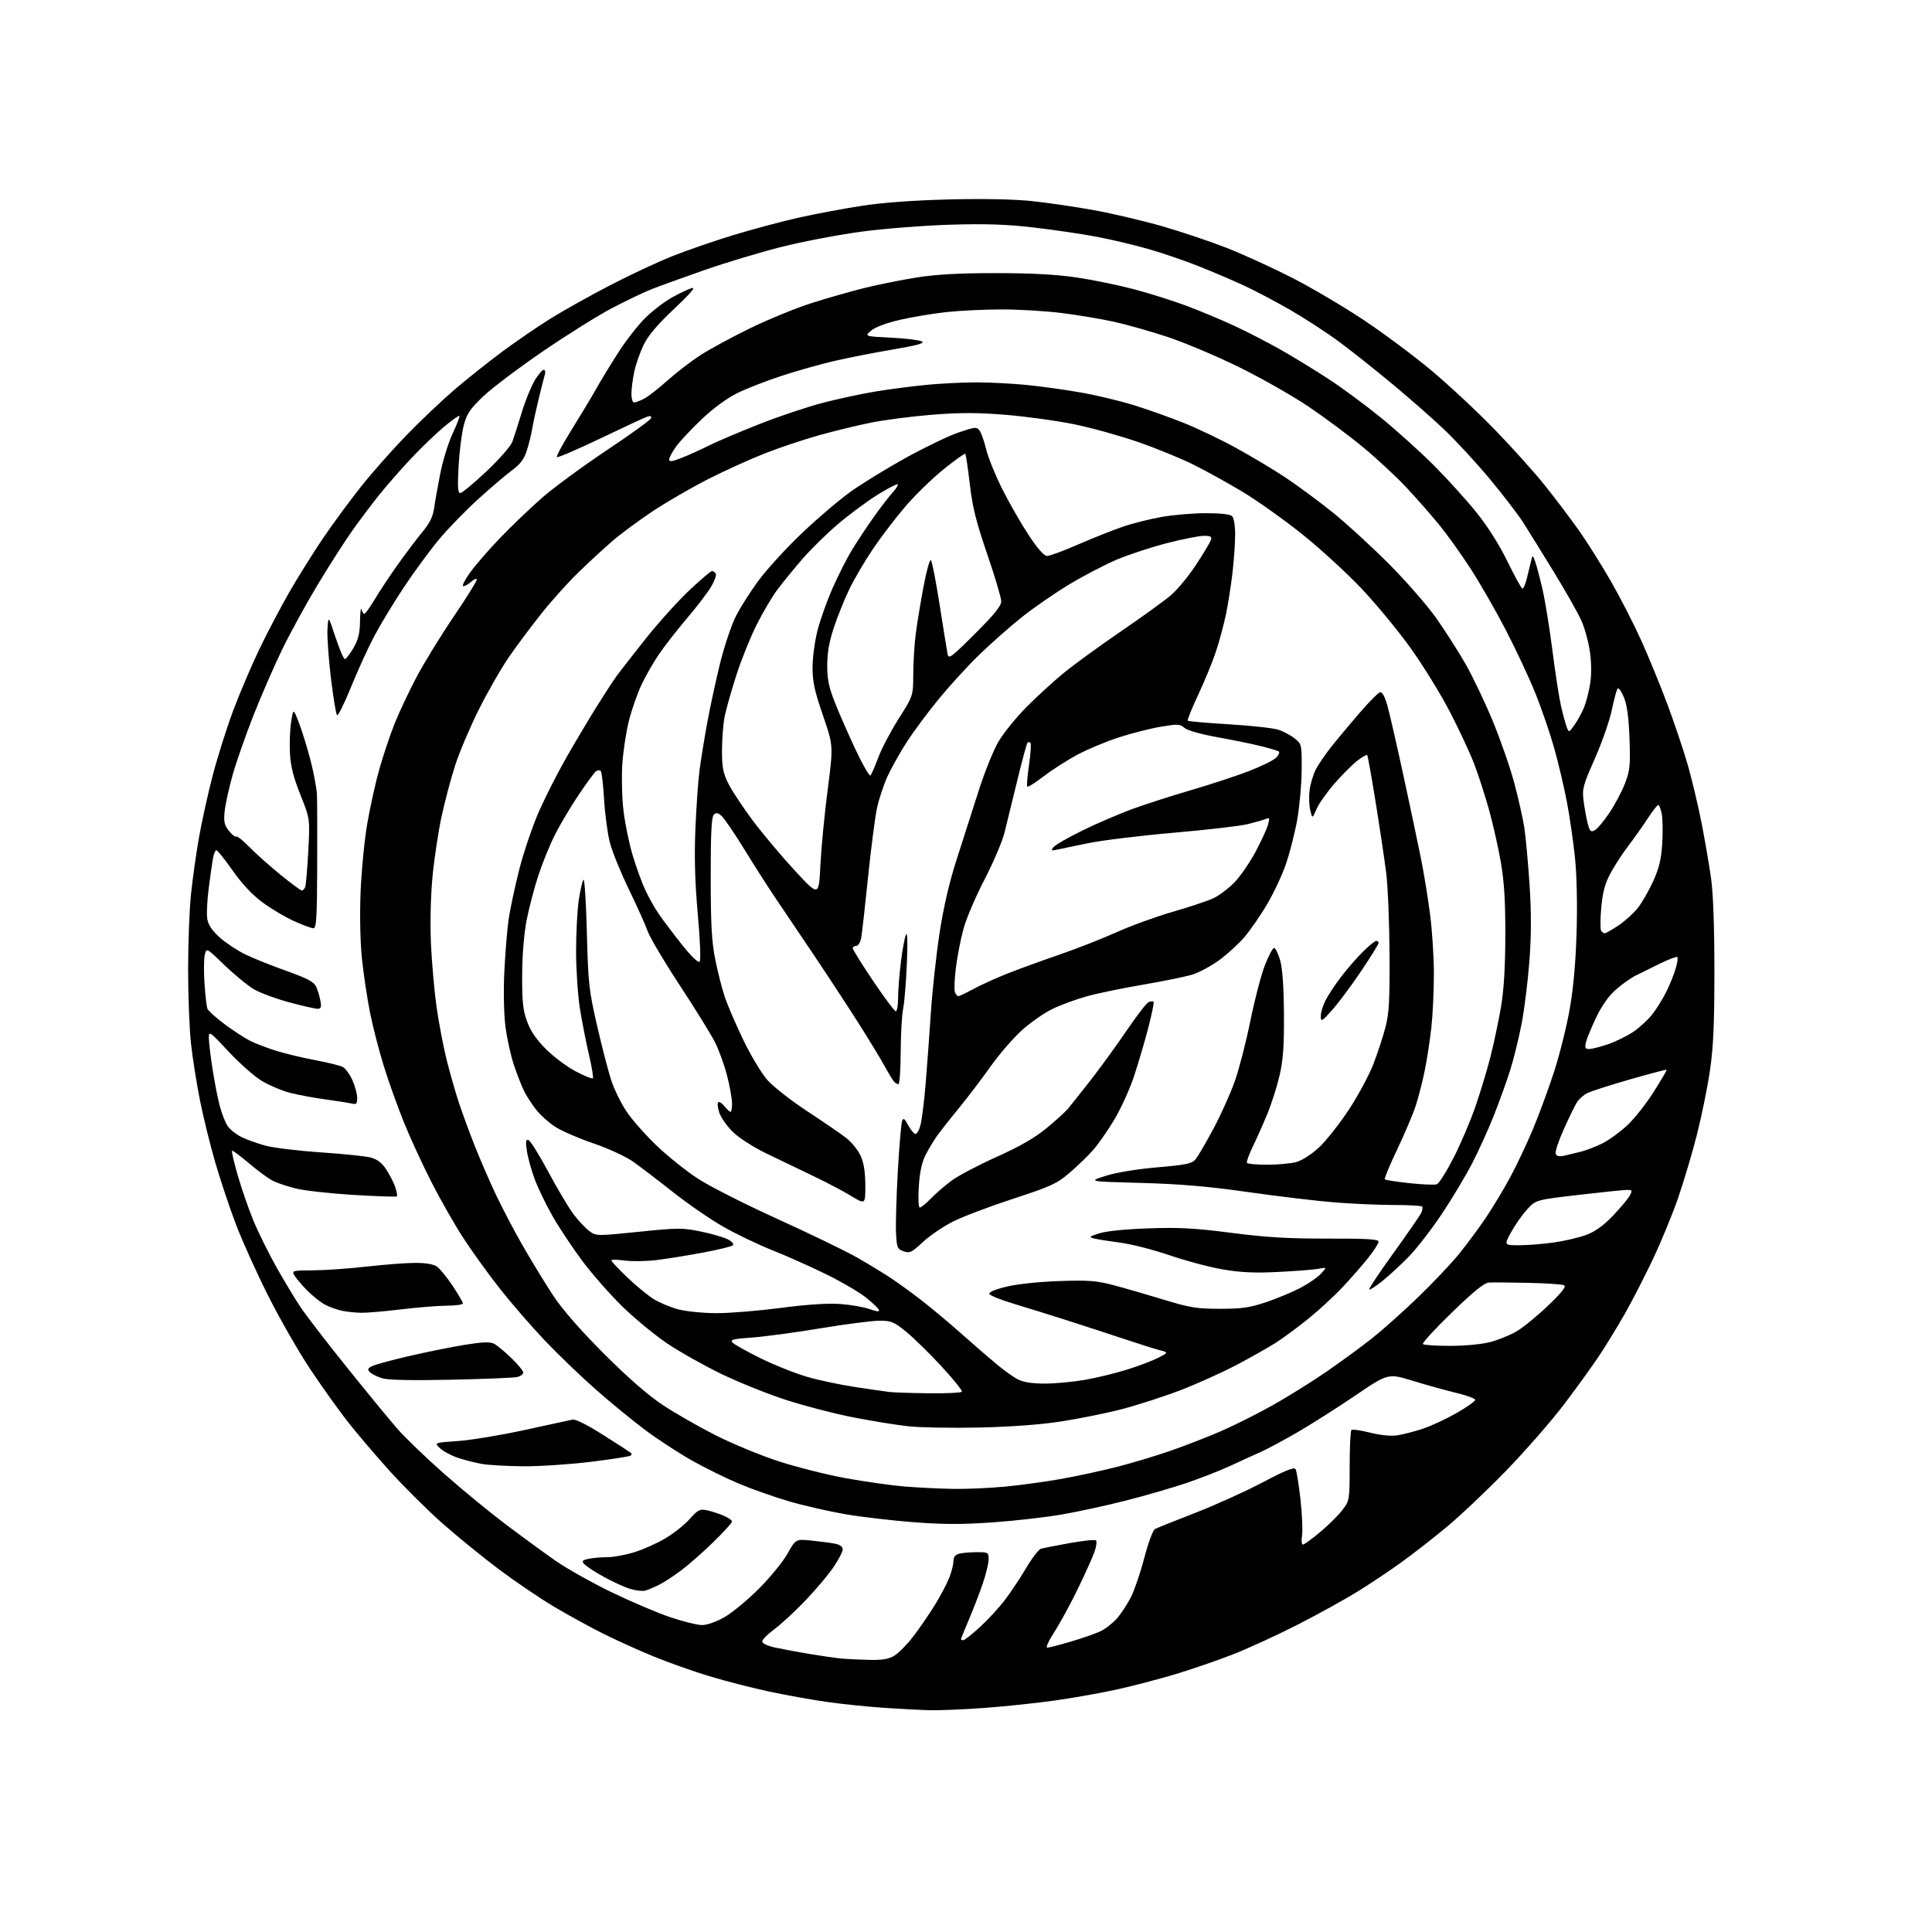 <?xml version="1.0" encoding="UTF-8" standalone="no"?>
<svg 
  version="1.1" 
  xmlns="http://www.w3.org/2000/svg" 
  xmlns:xlink="http://www.w3.org/1999/xlink" 
  xmlns:svg="http://www.w3.org/2000/svg"
  xmlns:rdf="http://www.w3.org/1999/02/22-rdf-syntax-ns#"
  xmlns:cc="http://creativecommons.org/ns#"
  xmlns:dc="http://purl.org/dc/elements/1.1/"
  viewBox="0 0 768 768"
  width="768"
  height="768"
>
<style>svg {background-color: white; }</style>"
<path stroke="none" fill="black" fill-rule="evenodd" d="M370.00,679.85C366.43,679.77 358.12,679.35 351.55,678.90C344.97,678.46 334.62,677.39 328.55,676.52C322.47,675.65 312.10,673.78 305.50,672.36C298.90,670.95 288.32,668.23 282.00,666.32C275.68,664.41 265.71,660.88 259.85,658.48C253.99,656.08 244.99,652.02 239.85,649.44C234.71,646.87 225.94,642.07 220.38,638.77C214.81,635.47 204.92,628.77 198.39,623.88C191.87,618.99 181.73,610.74 175.86,605.55C169.99,600.36 160.59,591.03 154.98,584.81C149.36,578.59 141.85,569.78 138.28,565.22C134.71,560.67 128.03,551.31 123.43,544.42C118.83,537.54 111.28,524.38 106.66,515.20C102.03,506.01 96.20,493.10 93.71,486.50C91.21,479.90 87.54,468.88 85.54,462.01C83.55,455.15 80.83,444.12 79.51,437.51C78.19,430.91 76.58,420.77 75.94,415.00C75.30,409.23 74.78,395.95 74.78,385.50C74.78,375.05 75.29,361.55 75.92,355.50C76.55,349.45 77.97,339.32 79.08,333.00C80.19,326.68 82.64,315.62 84.51,308.42C86.38,301.23 89.99,289.76 92.53,282.92C95.07,276.09 99.74,265.09 102.90,258.47C106.07,251.85 111.49,241.50 114.96,235.47C118.43,229.44 124.47,219.78 128.38,214.00C132.30,208.23 139.08,199.01 143.45,193.50C147.82,188.00 155.92,178.84 161.45,173.14C166.98,167.43 175.55,159.29 180.50,155.04C185.45,150.79 194.09,143.91 199.69,139.75C205.30,135.60 214.07,129.60 219.19,126.43C224.31,123.27 234.80,117.40 242.50,113.41C250.20,109.41 261.23,104.25 267.00,101.93C272.77,99.62 283.80,95.81 291.50,93.46C299.20,91.12 310.89,88.00 317.47,86.52C324.05,85.05 335.30,82.94 342.47,81.83C350.99,80.52 363.01,79.64 377.17,79.28C390.78,78.94 403.04,79.18 410.16,79.93C416.39,80.58 427.56,82.22 434.99,83.57C442.42,84.93 454.69,87.82 462.25,90.00C469.82,92.19 481.29,96.05 487.75,98.59C494.21,101.13 505.80,106.42 513.50,110.35C521.20,114.28 534.02,121.84 542.00,127.15C549.98,132.46 562.12,141.51 569.00,147.27C575.88,153.02 587.14,163.53 594.03,170.62C600.92,177.70 609.97,187.78 614.14,193.00C618.32,198.22 624.44,206.32 627.74,211.00C631.04,215.68 636.77,224.80 640.48,231.28C644.19,237.76 649.60,248.33 652.50,254.78C655.41,261.23 660.05,272.57 662.83,280.00C665.60,287.43 669.23,298.23 670.89,304.00C672.55,309.77 675.02,320.12 676.37,327.00C677.71,333.88 679.42,343.77 680.16,349.00C681.02,355.09 681.50,368.38 681.50,386.00C681.50,407.19 681.09,416.29 679.72,425.64C678.74,432.32 676.40,443.79 674.53,451.14C672.65,458.49 669.28,469.82 667.03,476.33C664.78,482.83 660.28,493.76 657.02,500.61C653.77,507.47 648.75,517.22 645.87,522.29C642.99,527.35 638.39,534.88 635.65,539.00C632.91,543.12 626.58,551.87 621.59,558.44C616.61,565.00 606.31,576.79 598.70,584.63C591.10,592.47 580.37,602.62 574.85,607.19C569.33,611.76 561.16,618.12 556.69,621.32C552.22,624.53 544.50,629.67 539.53,632.75C534.56,635.83 523.75,641.79 515.50,646.00C507.25,650.20 495.61,655.53 489.63,657.83C483.65,660.14 473.71,663.56 467.53,665.43C461.35,667.30 451.04,670.01 444.62,671.45C438.20,672.89 426.77,674.94 419.22,675.99C411.68,677.05 398.98,678.38 391.00,678.95C383.02,679.52 373.57,679.92 370.00,679.85zM345.50,659.83C350.83,659.95 353.24,659.54 355.62,658.09C357.33,657.04 360.73,653.56 363.17,650.34C365.61,647.13 369.42,641.58 371.63,638.00C373.84,634.42 376.40,629.58 377.32,627.23C378.24,624.88 379.00,621.90 379.00,620.60C379.00,618.99 379.72,618.04 381.25,617.63C382.49,617.30 385.64,617.02 388.25,617.01C392.80,617.00 393.00,617.12 393.00,619.82C393.00,621.38 391.94,625.77 390.64,629.57C389.34,633.38 386.86,639.81 385.14,643.85C383.41,647.90 382.00,651.39 382.00,651.60C382.00,651.82 382.41,652.00 382.92,652.00C383.43,652.00 386.38,649.68 389.48,646.84C392.59,644.00 397.05,639.17 399.40,636.09C401.75,633.02 405.58,627.25 407.93,623.29C410.27,619.32 412.93,615.87 413.84,615.62C414.75,615.37 419.88,614.37 425.24,613.40C430.59,612.43 435.29,611.96 435.68,612.34C436.07,612.73 435.81,614.73 435.11,616.78C434.41,618.82 431.44,625.45 428.50,631.50C425.57,637.55 421.34,645.31 419.11,648.75C416.87,652.19 415.60,654.99 416.27,654.98C416.95,654.97 421.19,653.88 425.69,652.55C430.20,651.23 435.48,649.39 437.43,648.46C439.39,647.54 442.34,645.24 444.00,643.35C445.65,641.47 448.16,637.65 449.57,634.87C450.98,632.08 453.38,625.04 454.90,619.21C456.41,613.39 458.30,608.27 459.08,607.84C459.86,607.41 467.02,604.53 475.00,601.44C482.98,598.35 495.07,592.88 501.87,589.29C510.89,584.53 514.44,583.10 515.00,584.00C515.42,584.68 516.30,590.10 516.96,596.03C517.61,601.97 517.89,608.44 517.58,610.41C517.27,612.39 517.42,614.00 517.92,614.00C518.42,614.00 521.50,611.77 524.77,609.03C528.04,606.30 532.01,602.37 533.60,600.28C536.47,596.54 536.50,596.36 536.51,582.82C536.52,575.30 536.83,568.84 537.20,568.47C537.56,568.10 540.91,568.56 544.63,569.50C548.82,570.55 552.94,570.95 555.45,570.57C557.68,570.23 562.21,569.06 565.51,567.97C568.82,566.88 574.86,564.08 578.94,561.75C583.01,559.41 586.38,557.05 586.42,556.50C586.46,555.95 583.12,554.70 579.00,553.72C574.88,552.74 567.07,550.57 561.65,548.91C551.80,545.88 551.80,545.88 538.65,554.81C531.42,559.72 521.00,566.33 515.50,569.50C510.00,572.67 503.70,576.06 501.50,577.02C499.30,577.99 493.91,580.45 489.52,582.49C485.13,584.54 476.98,587.73 471.42,589.59C465.86,591.46 455.21,594.54 447.76,596.45C440.30,598.36 428.87,600.86 422.35,601.99C415.83,603.13 403.34,604.56 394.59,605.17C382.58,606.02 374.89,606.00 363.18,605.10C354.65,604.45 342.49,603.02 336.14,601.94C329.80,600.85 319.87,598.60 314.08,596.92C308.28,595.25 299.26,592.09 294.02,589.90C288.79,587.72 280.21,583.50 274.97,580.53C269.72,577.56 261.45,572.16 256.58,568.53C251.71,564.90 242.89,557.68 236.98,552.48C231.07,547.29 221.88,538.45 216.55,532.85C211.22,527.24 203.11,517.88 198.53,512.03C193.94,506.19 187.43,497.16 184.06,491.95C180.69,486.75 175.06,476.87 171.55,469.99C168.04,463.12 163.15,452.51 160.68,446.43C158.20,440.36 154.58,430.23 152.62,423.94C150.66,417.65 148.17,408.00 147.08,402.50C145.99,397.00 144.57,387.55 143.92,381.50C143.21,374.86 142.97,364.35 143.32,355.00C143.65,346.48 144.85,334.03 146.00,327.35C147.15,320.67 149.35,310.77 150.90,305.35C152.46,299.93 155.16,291.90 156.92,287.50C158.68,283.10 162.57,274.86 165.56,269.19C168.55,263.52 175.30,252.55 180.55,244.82C185.80,237.09 189.85,230.52 189.55,230.22C189.26,229.92 188.19,230.43 187.18,231.34C186.17,232.25 184.82,233.00 184.17,233.00C183.53,233.00 184.69,230.64 186.75,227.75C188.80,224.86 194.22,218.61 198.78,213.86C203.34,209.11 210.87,201.91 215.50,197.86C220.14,193.81 231.69,185.32 241.17,179.00C250.65,172.68 258.58,166.94 258.79,166.25C259.04,165.43 258.54,165.21 257.33,165.62C256.33,165.95 247.95,169.84 238.72,174.26C229.50,178.67 221.69,182.02 221.37,181.71C221.06,181.39 223.69,176.49 227.23,170.82C230.77,165.14 235.18,157.80 237.03,154.50C238.88,151.20 242.85,144.70 245.84,140.05C248.82,135.40 253.57,129.31 256.39,126.50C259.20,123.70 263.98,120.02 267.00,118.32C270.02,116.61 273.62,114.91 275.00,114.52C276.71,114.03 274.48,116.65 267.98,122.78C261.32,129.04 257.67,133.36 255.84,137.12C254.41,140.08 252.73,144.88 252.12,147.80C251.50,150.71 251.00,154.65 251.00,156.55C251.00,158.45 251.47,160.00 252.05,160.00C252.63,160.00 254.42,159.32 256.03,158.49C257.64,157.65 261.78,154.43 265.23,151.34C268.68,148.24 274.54,143.72 278.25,141.30C281.97,138.88 290.91,134.03 298.12,130.51C305.34,127.00 316.25,122.52 322.37,120.56C328.49,118.60 338.00,115.88 343.50,114.51C349.00,113.14 358.45,111.24 364.50,110.29C372.33,109.06 381.41,108.56 396.00,108.57C410.16,108.58 420.06,109.12 428.00,110.30C434.32,111.24 444.49,113.32 450.58,114.93C456.68,116.53 466.13,119.51 471.58,121.54C477.04,123.58 485.69,127.20 490.82,129.59C495.94,131.97 504.26,136.28 509.32,139.15C514.37,142.02 522.91,147.26 528.30,150.78C533.69,154.30 543.12,161.28 549.25,166.29C555.38,171.30 564.69,179.70 569.95,184.96C575.20,190.22 582.77,198.57 586.76,203.51C591.38,209.24 595.92,216.40 599.26,223.24C602.14,229.15 604.82,233.98 605.21,233.99C605.60,234.00 606.35,232.31 606.86,230.25C607.38,228.19 608.12,225.15 608.51,223.50C609.22,220.50 609.22,220.50 610.17,223.00C610.70,224.38 612.01,229.28 613.09,233.91C614.17,238.54 615.97,249.56 617.09,258.41C618.21,267.26 619.74,277.20 620.49,280.50C621.25,283.80 622.27,287.58 622.76,288.90C623.65,291.30 623.65,291.30 625.85,288.21C627.06,286.51 628.75,283.44 629.61,281.39C630.46,279.35 631.58,275.08 632.09,271.92C632.68,268.28 632.65,263.59 632.02,259.14C631.47,255.27 629.97,249.72 628.67,246.80C627.38,243.88 622.47,235.19 617.76,227.50C613.05,219.80 607.52,210.87 605.47,207.66C603.41,204.45 597.35,196.56 591.98,190.12C586.62,183.69 578.46,174.87 573.86,170.53C569.26,166.19 560.10,158.15 553.50,152.66C546.90,147.17 537.45,139.67 532.50,135.99C527.55,132.32 518.68,126.54 512.79,123.15C506.90,119.76 498.58,115.38 494.29,113.41C490.01,111.44 482.05,108.05 476.62,105.87C471.19,103.70 462.19,100.61 456.62,99.02C451.05,97.42 441.77,95.22 436.00,94.12C430.23,93.02 418.98,91.37 411.00,90.44C400.11,89.18 391.90,88.90 378.00,89.31C367.82,89.61 352.07,90.83 343.00,92.01C333.93,93.20 319.51,95.93 310.96,98.07C302.41,100.22 288.46,104.41 279.96,107.38C271.46,110.35 262.02,113.77 259.00,114.96C255.97,116.16 249.00,119.49 243.50,122.36C238.00,125.23 225.64,132.94 216.04,139.50C206.43,146.06 195.71,154.14 192.20,157.46C186.85,162.54 185.60,164.38 184.37,169.00C183.56,172.03 182.64,179.34 182.30,185.25C181.84,193.50 181.99,196.00 182.95,196.00C183.64,196.00 188.32,192.13 193.35,187.39C198.39,182.64 203.02,177.37 203.65,175.64C204.29,173.91 205.97,168.68 207.39,164.00C208.81,159.32 211.13,153.59 212.54,151.25C213.96,148.91 215.57,147.00 216.12,147.00C216.68,147.00 216.90,147.79 216.62,148.75C216.33,149.71 215.22,154.10 214.15,158.50C213.08,162.90 211.91,168.30 211.55,170.50C211.19,172.70 210.23,176.57 209.42,179.10C208.34,182.47 206.80,184.54 203.72,186.80C201.40,188.50 195.36,193.63 190.31,198.20C185.25,202.76 178.12,210.10 174.46,214.50C170.81,218.90 164.53,227.45 160.51,233.50C156.49,239.55 151.18,248.32 148.71,253.00C146.24,257.68 142.08,266.81 139.46,273.30C136.84,279.78 134.36,284.73 133.96,284.30C133.56,283.86 132.47,277.20 131.54,269.50C130.61,261.80 130.00,253.06 130.18,250.08C130.50,244.65 130.50,244.65 133.37,253.33C134.95,258.10 136.62,262.00 137.08,262.00C137.54,262.00 139.06,260.05 140.46,257.66C142.41,254.33 143.03,251.83 143.12,246.91C143.18,243.39 143.44,241.29 143.69,242.25C143.94,243.21 144.46,244.00 144.84,244.00C145.22,244.00 147.08,241.41 148.96,238.25C150.85,235.09 154.95,228.90 158.07,224.50C161.20,220.10 165.59,214.28 167.84,211.56C170.81,207.98 172.11,205.36 172.56,202.06C172.90,199.55 174.01,193.31 175.02,188.20C176.03,183.08 178.25,175.92 179.95,172.30C181.65,168.67 182.85,165.52 182.63,165.30C182.41,165.08 179.59,167.09 176.36,169.78C173.14,172.47 167.17,178.23 163.10,182.58C159.03,186.94 153.37,193.43 150.52,197.00C147.67,200.57 142.99,206.79 140.13,210.80C137.27,214.82 131.07,224.49 126.36,232.30C121.65,240.11 115.19,251.90 112.01,258.50C108.82,265.10 103.71,276.86 100.65,284.64C97.60,292.42 93.90,302.99 92.45,308.14C91.00,313.29 89.59,319.75 89.30,322.50C88.88,326.62 89.17,327.99 90.98,330.26C92.18,331.78 93.50,332.81 93.91,332.55C94.33,332.30 96.66,334.14 99.08,336.65C101.51,339.16 107.03,344.09 111.35,347.61C115.67,351.12 119.56,354.00 119.99,354.00C120.43,354.00 121.03,353.37 121.32,352.60C121.62,351.84 122.17,345.42 122.55,338.35C123.23,325.50 123.23,325.50 119.44,316.00C116.66,309.04 115.54,304.63 115.26,299.50C115.05,295.65 115.26,290.02 115.73,287.00C116.59,281.50 116.59,281.50 118.90,287.50C120.17,290.80 122.24,297.56 123.51,302.53C124.78,307.49 125.90,313.57 126.00,316.03C126.10,318.49 126.14,331.41 126.09,344.75C126.02,364.88 125.76,369.00 124.59,369.00C123.82,369.00 120.33,367.71 116.84,366.13C113.35,364.55 107.71,361.20 104.30,358.67C100.25,355.67 96.14,351.29 92.47,346.04C89.37,341.62 86.47,338.00 86.03,338.00C85.59,338.00 84.96,339.46 84.65,341.25C84.33,343.04 83.56,348.46 82.94,353.30C82.31,358.15 82.08,363.63 82.43,365.50C82.87,367.80 84.51,370.16 87.55,372.84C90.02,375.01 94.61,378.01 97.77,379.52C100.92,381.03 108.22,383.94 114.00,386.00C122.01,388.86 124.77,390.31 125.63,392.12C126.24,393.43 127.02,395.96 127.35,397.75C127.84,400.39 127.63,401.00 126.22,401.00C125.28,401.00 120.23,399.85 115.01,398.45C109.79,397.06 103.49,394.73 101.01,393.29C98.53,391.84 93.26,387.53 89.30,383.71C82.10,376.76 82.10,376.76 81.41,379.50C81.03,381.01 80.98,386.13 81.29,390.88C81.60,395.62 82.13,400.18 82.46,401.00C82.80,401.82 85.87,404.59 89.29,407.14C92.70,409.69 97.30,412.68 99.50,413.78C101.70,414.88 106.43,416.68 110.02,417.78C113.61,418.89 120.56,420.55 125.46,421.46C130.37,422.38 135.24,423.59 136.28,424.15C137.32,424.71 139.02,427.04 140.06,429.33C141.10,431.62 141.97,434.79 141.98,436.36C142.00,438.82 141.69,439.14 139.75,438.67C138.51,438.37 133.81,437.63 129.31,437.02C124.80,436.42 118.50,435.24 115.31,434.42C112.11,433.59 107.08,431.47 104.13,429.71C101.17,427.94 95.21,422.69 90.88,418.03C83.38,409.98 83.00,409.71 83.01,412.53C83.01,414.16 83.68,419.77 84.49,425.00C85.30,430.23 86.61,436.89 87.41,439.81C88.20,442.73 89.57,446.22 90.44,447.55C91.31,448.88 93.73,450.84 95.81,451.90C97.89,452.96 102.27,454.54 105.54,455.42C108.82,456.29 118.70,457.49 127.50,458.08C136.30,458.67 145.19,459.59 147.26,460.12C149.92,460.80 151.75,462.17 153.48,464.79C154.83,466.83 156.45,469.99 157.08,471.80C157.71,473.62 158.02,475.31 157.77,475.57C157.51,475.82 149.70,475.56 140.40,474.99C131.11,474.41 120.86,473.28 117.63,472.46C114.40,471.65 110.35,470.30 108.63,469.48C106.91,468.65 102.60,465.51 99.07,462.50C95.53,459.50 92.45,457.22 92.22,457.44C92.00,457.67 93.02,462.05 94.49,467.18C95.97,472.30 98.74,480.32 100.65,485.00C102.57,489.68 106.67,498.00 109.76,503.50C112.86,509.00 117.19,516.20 119.39,519.50C121.59,522.80 129.90,533.60 137.86,543.50C145.82,553.40 154.84,564.39 157.91,567.91C160.99,571.44 169.35,579.49 176.50,585.80C183.65,592.11 194.68,601.17 201.00,605.93C207.32,610.70 216.21,617.19 220.74,620.36C225.27,623.52 235.39,629.21 243.24,633.00C251.08,636.79 261.62,641.26 266.65,642.94C271.68,644.62 277.30,646.00 279.15,645.99C281.05,645.99 284.87,644.63 288.00,642.84C291.02,641.12 297.15,636.06 301.61,631.60C306.07,627.15 311.21,620.86 313.03,617.63C316.33,611.76 316.33,611.76 322.69,612.41C326.19,612.77 330.40,613.33 332.03,613.66C333.87,614.02 335.00,614.87 335.00,615.89C335.00,616.79 333.37,619.94 331.38,622.89C329.40,625.85 324.37,631.82 320.21,636.17C316.06,640.52 310.48,645.68 307.83,647.63C305.17,649.58 303.00,651.77 303.00,652.50C303.00,653.30 305.11,654.29 308.25,654.96C311.14,655.58 317.32,656.73 322.00,657.51C326.68,658.29 332.30,659.10 334.50,659.30C336.70,659.50 341.65,659.74 345.50,659.83zM256.50,632.30C255.40,632.60 252.62,632.26 250.32,631.55C248.03,630.84 243.26,628.64 239.73,626.66C236.19,624.69 232.78,622.44 232.14,621.66C231.18,620.52 231.55,620.14 234.11,619.63C235.84,619.28 239.17,619.00 241.52,619.00C243.87,619.00 248.65,618.12 252.14,617.04C255.64,615.96 261.20,613.47 264.50,611.52C267.80,609.57 272.14,606.11 274.15,603.84C277.34,600.23 278.19,599.79 280.85,600.32C282.52,600.65 285.49,601.60 287.45,602.41C289.40,603.23 291.00,604.32 291.00,604.83C291.00,605.35 287.65,609.02 283.57,613.00C279.48,616.98 273.75,622.03 270.84,624.21C267.93,626.40 263.96,628.99 262.02,629.97C260.08,630.94 257.60,631.99 256.50,632.30zM379.00,591.86C384.23,591.94 393.45,591.53 399.50,590.96C405.55,590.39 415.68,589.00 422.00,587.87C428.32,586.74 438.45,584.54 444.50,582.98C450.55,581.42 460.07,578.54 465.67,576.58C471.26,574.63 480.03,571.21 485.17,568.99C490.30,566.77 499.45,562.20 505.50,558.83C511.55,555.46 521.38,549.34 527.34,545.23C533.31,541.11 541.52,535.10 545.58,531.87C549.65,528.64 557.77,521.38 563.63,515.74C569.48,510.11 576.83,502.35 579.96,498.50C583.09,494.65 587.92,488.12 590.69,484.00C593.46,479.88 597.79,472.67 600.32,467.99C602.85,463.30 606.92,454.71 609.36,448.88C611.80,443.06 615.61,432.72 617.81,425.90C620.02,419.08 622.81,407.88 624.01,401.00C625.46,392.75 626.38,382.32 626.73,370.35C627.05,359.37 626.79,347.71 626.07,340.85C625.42,334.61 624.00,324.78 622.91,319.00C621.82,313.23 619.57,303.64 617.91,297.71C616.25,291.77 612.86,281.87 610.39,275.71C607.92,269.54 602.58,258.14 598.54,250.37C594.50,242.59 588.18,231.59 584.49,225.91C580.81,220.23 575.20,212.42 572.04,208.54C568.87,204.67 563.07,198.06 559.14,193.86C555.22,189.66 547.48,182.46 541.94,177.86C536.39,173.26 526.60,165.96 520.18,161.64C513.76,157.31 501.30,150.24 492.50,145.92C483.70,141.60 471.00,136.23 464.27,133.99C457.54,131.75 447.87,129.01 442.77,127.89C437.67,126.77 428.34,125.22 422.04,124.43C415.73,123.64 405.03,123.00 398.25,123.00C391.47,123.00 381.55,123.48 376.21,124.06C370.87,124.64 362.54,126.03 357.69,127.15C352.32,128.40 347.87,130.07 346.27,131.44C343.65,133.70 343.65,133.70 354.21,134.23C360.02,134.53 365.54,135.20 366.48,135.73C367.73,136.43 364.67,137.28 354.84,138.94C347.50,140.19 337.00,142.25 331.50,143.53C326.00,144.81 316.61,147.46 310.62,149.43C304.64,151.39 296.76,154.46 293.12,156.25C289.10,158.22 283.59,162.25 279.09,166.50C275.02,170.35 270.41,175.26 268.84,177.40C267.28,179.55 266.00,181.90 266.00,182.64C266.00,183.66 267.15,183.52 271.00,182.00C273.75,180.92 278.58,178.73 281.75,177.14C284.91,175.55 293.98,171.69 301.90,168.57C309.82,165.44 321.29,161.61 327.40,160.04C333.50,158.48 342.77,156.49 348.00,155.63C353.23,154.77 362.16,153.60 367.86,153.03C373.55,152.46 382.62,152.00 388.00,152.00C393.38,152.00 402.45,152.46 408.14,153.03C413.84,153.59 423.46,154.93 429.52,156.00C435.58,157.06 445.00,159.31 450.45,160.98C455.90,162.66 464.89,165.85 470.43,168.06C475.97,170.28 485.45,174.81 491.50,178.14C497.55,181.47 506.32,186.73 511.00,189.82C515.67,192.92 524.00,199.07 529.50,203.48C535.00,207.89 545.12,217.14 552.00,224.04C558.88,230.94 567.41,240.71 570.96,245.76C574.51,250.80 579.75,259.02 582.61,264.01C585.47,269.01 590.36,279.27 593.46,286.80C596.57,294.33 600.42,305.45 602.02,311.50C603.62,317.55 605.38,325.43 605.94,329.00C606.49,332.57 607.42,342.66 608.00,351.41C608.75,362.73 608.74,371.53 607.97,381.91C607.37,389.93 605.98,401.18 604.87,406.91C603.77,412.64 601.72,420.96 600.32,425.41C598.92,429.86 595.98,438.00 593.80,443.50C591.61,449.00 587.75,457.51 585.22,462.42C582.69,467.33 577.30,476.33 573.25,482.42C569.19,488.51 563.31,496.14 560.18,499.36C557.06,502.58 552.30,506.99 549.62,509.14C546.93,511.30 544.53,512.86 544.27,512.60C544.02,512.35 548.29,505.92 553.77,498.32C559.24,490.72 564.22,483.55 564.83,482.38C565.43,481.22 565.65,479.98 565.30,479.63C564.95,479.28 559.86,479.00 553.98,479.00C548.10,479.00 537.49,478.53 530.40,477.96C523.30,477.38 507.82,475.54 496.00,473.85C480.06,471.59 469.07,470.65 453.50,470.23C432.50,469.66 432.50,469.66 439.50,467.43C443.76,466.07 451.79,464.75 460.00,464.04C471.36,463.07 473.77,462.57 475.20,460.90C476.13,459.81 479.35,454.32 482.35,448.71C485.35,443.09 489.19,434.54 490.89,429.70C492.59,424.86 495.36,414.10 497.04,405.79C498.73,397.47 501.32,387.55 502.80,383.73C504.29,379.91 505.94,376.81 506.48,376.83C507.02,376.86 508.10,379.05 508.87,381.69C509.79,384.86 510.31,392.12 510.39,403.00C510.47,415.83 510.09,421.28 508.65,427.50C507.63,431.90 505.43,438.81 503.77,442.85C502.10,446.89 499.49,452.74 497.98,455.85C496.47,458.96 495.43,461.84 495.67,462.25C495.92,462.66 499.58,463.00 503.81,462.99C508.04,462.99 513.25,462.50 515.38,461.91C517.57,461.30 521.45,458.80 524.29,456.17C527.05,453.60 532.35,446.90 536.07,441.29C539.79,435.67 544.22,427.45 545.93,423.02C547.64,418.60 549.81,411.94 550.77,408.24C552.19,402.72 552.47,397.41 552.36,378.96C552.29,366.56 551.69,352.16 551.03,346.96C550.37,341.76 548.50,329.19 546.86,319.03C545.23,308.88 543.71,300.38 543.48,300.14C543.24,299.91 541.52,300.89 539.65,302.32C537.77,303.75 533.72,307.79 530.63,311.30C527.55,314.82 524.27,319.45 523.35,321.60C521.67,325.50 521.67,325.50 520.83,322.00C520.37,320.07 520.27,316.49 520.59,314.02C520.92,311.56 522.02,307.93 523.02,305.95C524.03,303.98 526.72,300.00 529.00,297.12C531.27,294.24 536.31,288.20 540.19,283.69C544.06,279.19 547.84,275.36 548.57,275.19C549.43,274.98 550.45,276.78 551.43,280.19C552.27,283.11 555.24,296.07 558.04,309.00C560.84,321.93 563.98,336.83 565.03,342.13C566.08,347.43 567.63,357.02 568.47,363.43C569.31,369.85 570.00,380.59 569.99,387.30C569.99,394.01 569.53,403.55 568.98,408.50C568.43,413.45 567.27,421.03 566.40,425.34C565.54,429.66 563.94,435.96 562.84,439.34C561.75,442.73 558.41,450.63 555.42,456.90C552.42,463.17 550.20,468.53 550.48,468.81C550.76,469.09 555.19,469.78 560.32,470.33C565.46,470.89 570.35,471.08 571.19,470.76C572.04,470.43 575.00,465.74 577.77,460.33C580.54,454.93 584.44,445.81 586.43,440.08C588.42,434.35 591.15,425.33 592.49,420.04C593.83,414.74 595.70,405.93 596.64,400.46C597.80,393.64 598.36,384.66 598.39,372.00C598.43,358.55 597.96,350.63 596.65,343.00C595.66,337.23 593.54,327.77 591.94,322.00C590.33,316.23 587.64,307.90 585.95,303.50C584.25,299.10 579.93,289.83 576.33,282.91C572.74,275.98 565.81,264.73 560.95,257.91C556.09,251.08 547.25,240.35 541.31,234.06C535.36,227.76 524.65,217.95 517.50,212.24C510.35,206.53 499.77,199.02 494.00,195.54C488.23,192.07 479.45,187.21 474.50,184.74C469.55,182.27 459.60,178.21 452.40,175.70C445.19,173.20 433.72,170.02 426.90,168.63C420.08,167.24 407.89,165.56 399.81,164.90C388.60,163.99 381.70,163.98 370.67,164.85C362.73,165.48 351.79,166.89 346.36,167.98C340.94,169.06 331.55,171.34 325.51,173.04C319.46,174.74 309.82,177.96 304.09,180.21C298.35,182.45 288.22,187.05 281.58,190.42C274.93,193.80 265.00,199.55 259.50,203.20C254.00,206.85 246.80,212.17 243.50,215.02C240.20,217.87 234.18,223.42 230.11,227.35C226.05,231.28 219.49,238.55 215.54,243.50C211.58,248.45 205.78,256.19 202.64,260.70C199.50,265.21 194.05,274.66 190.52,281.70C186.99,288.74 182.71,298.77 181.01,304.00C179.31,309.23 176.85,318.45 175.54,324.50C174.24,330.55 172.62,341.30 171.94,348.39C171.20,356.06 170.95,366.78 171.30,374.89C171.63,382.37 172.62,393.68 173.50,400.00C174.38,406.32 176.22,415.97 177.58,421.43C178.95,426.89 181.16,434.61 182.50,438.60C183.84,442.59 186.58,450.05 188.59,455.18C190.61,460.30 194.36,469.00 196.94,474.50C199.53,480.00 204.49,489.45 207.97,495.50C211.46,501.55 216.82,510.32 219.90,515.00C223.53,520.52 230.57,528.59 239.99,538.03C249.59,547.64 257.51,554.56 263.38,558.46C268.26,561.70 277.71,567.12 284.38,570.50C291.04,573.87 302.28,578.52 309.35,580.83C316.42,583.14 328.40,586.17 335.96,587.56C343.53,588.95 354.17,590.46 359.61,590.91C365.05,591.35 373.77,591.78 379.00,591.86zM208.00,582.87C201.68,582.81 194.37,582.41 191.76,581.97C189.16,581.53 184.84,580.44 182.17,579.56C179.50,578.67 176.24,576.94 174.93,575.72C172.54,573.50 172.54,573.50 182.02,572.83C187.23,572.47 199.15,570.50 208.50,568.46C217.85,566.43 226.40,564.57 227.50,564.33C228.78,564.04 233.30,566.30 240.00,570.56C245.78,574.23 250.69,577.40 250.92,577.62C251.15,577.83 251.06,578.27 250.72,578.61C250.39,578.95 243.22,580.07 234.81,581.10C226.39,582.13 214.32,582.93 208.00,582.87zM389.00,567.47C378.27,567.70 365.68,567.47 361.00,566.96C356.32,566.45 346.43,564.84 339.00,563.39C331.57,561.93 319.61,558.82 312.41,556.48C305.21,554.14 293.73,549.53 286.91,546.24C280.08,542.94 270.41,537.51 265.41,534.17C260.42,530.83 252.29,524.13 247.34,519.30C242.40,514.46 235.18,506.23 231.30,501.00C227.42,495.77 222.18,487.88 219.66,483.46C217.14,479.04 213.97,472.51 212.63,468.95C211.29,465.38 209.86,460.28 209.46,457.61C208.88,453.73 209.01,452.84 210.09,453.20C210.84,453.45 214.38,459.14 217.97,465.84C221.56,472.55 226.07,480.13 228.00,482.69C229.93,485.25 232.74,488.25 234.25,489.36C236.97,491.37 237.14,491.37 253.87,489.66C269.54,488.06 271.31,488.05 278.59,489.55C282.90,490.44 287.73,491.84 289.33,492.67C290.93,493.50 291.84,494.55 291.36,495.01C290.89,495.47 285.54,496.79 279.47,497.92C273.40,499.06 265.07,500.40 260.97,500.90C256.86,501.39 251.14,501.47 248.25,501.08C245.36,500.68 243.00,500.66 243.00,501.02C243.00,501.38 245.81,504.38 249.25,507.68C252.69,510.97 257.41,514.88 259.75,516.35C262.09,517.82 266.57,519.69 269.71,520.51C272.85,521.33 279.71,522.00 284.96,522.00C290.21,522.00 301.70,521.05 310.50,519.90C320.90,518.54 329.12,518.00 334.00,518.36C338.12,518.66 343.39,519.57 345.69,520.39C348.65,521.43 349.74,521.52 349.38,520.69C349.11,520.03 346.77,517.81 344.19,515.75C341.61,513.69 334.55,509.56 328.50,506.58C322.45,503.60 312.80,499.29 307.06,497.01C301.32,494.73 292.43,490.46 287.30,487.51C282.17,484.57 273.25,478.41 267.46,473.83C261.67,469.25 254.60,463.85 251.74,461.83C248.77,459.73 241.92,456.57 235.78,454.47C229.86,452.44 223.00,449.45 220.53,447.81C218.06,446.18 214.74,443.19 213.16,441.17C211.57,439.15 209.48,435.95 208.51,434.06C207.54,432.17 205.69,427.49 204.39,423.66C203.08,419.84 201.53,412.84 200.93,408.10C200.30,403.11 200.11,394.05 200.47,386.50C200.81,379.35 201.55,370.12 202.11,366.00C202.67,361.88 204.63,352.65 206.45,345.50C208.28,338.35 211.90,327.77 214.49,322.00C217.08,316.23 221.91,306.77 225.21,301.00C228.51,295.23 233.73,286.45 236.80,281.50C239.88,276.55 243.53,270.93 244.92,269.00C246.31,267.07 251.59,260.29 256.65,253.92C261.72,247.55 269.53,238.89 274.01,234.67C278.50,230.45 282.55,227.00 283.02,227.00C283.50,227.00 284.17,227.46 284.52,228.03C284.87,228.60 284.03,230.96 282.65,233.28C281.28,235.60 276.95,241.26 273.03,245.86C269.12,250.46 264.10,256.91 261.87,260.19C259.65,263.46 256.53,268.92 254.94,272.32C253.35,275.72 251.13,282.07 250.02,286.44C248.90,290.80 247.71,298.68 247.37,303.94C247.04,309.20 247.26,317.58 247.88,322.57C248.49,327.56 250.12,335.38 251.48,339.95C252.85,344.52 255.07,350.66 256.42,353.60C257.76,356.53 260.25,360.96 261.95,363.43C263.65,365.90 267.78,371.36 271.12,375.57C274.73,380.11 277.56,382.84 278.09,382.31C278.63,381.77 278.34,374.12 277.39,363.45C276.25,350.73 275.97,340.85 276.43,329.54C276.79,320.76 277.53,310.18 278.09,306.04C278.64,301.89 280.00,293.55 281.10,287.50C282.21,281.45 284.47,270.90 286.14,264.06C287.81,257.21 290.68,248.61 292.53,244.94C294.38,241.27 298.62,234.65 301.96,230.22C305.30,225.79 312.91,217.51 318.89,211.83C324.86,206.15 333.46,198.83 338.00,195.56C342.53,192.30 352.49,186.18 360.11,181.97C367.74,177.76 377.17,173.23 381.07,171.91C387.70,169.66 388.24,169.61 389.41,171.21C390.10,172.15 391.28,175.52 392.05,178.71C392.81,181.89 395.70,189.01 398.47,194.52C401.23,200.02 405.95,208.24 408.95,212.77C412.52,218.16 415.04,221.00 416.26,221.00C417.28,221.00 422.87,218.93 428.68,216.40C434.50,213.87 442.46,210.70 446.38,209.37C450.29,208.03 457.27,206.28 461.88,205.47C466.49,204.66 474.39,204.00 479.43,204.00C485.23,204.00 489.04,204.44 489.80,205.20C490.47,205.87 491.00,209.07 490.99,212.45C490.99,215.78 490.52,222.53 489.96,227.46C489.39,232.39 488.24,239.81 487.39,243.96C486.54,248.11 484.72,254.88 483.35,259.00C481.98,263.12 478.79,270.89 476.27,276.26C473.75,281.63 471.90,286.23 472.16,286.49C472.42,286.75 479.80,287.40 488.57,287.92C497.33,288.45 506.15,289.42 508.16,290.08C510.17,290.74 513.10,292.30 514.66,293.55C517.46,295.79 517.50,295.96 517.43,306.16C517.39,311.85 516.58,320.77 515.64,326.00C514.69,331.23 512.67,339.12 511.15,343.55C509.63,347.97 506.22,355.21 503.59,359.64C500.96,364.07 496.95,369.85 494.69,372.50C492.42,375.15 487.92,379.27 484.69,381.65C481.45,384.03 476.53,386.66 473.75,387.48C470.96,388.31 462.12,390.10 454.09,391.47C446.07,392.84 436.12,394.90 432.00,396.05C427.88,397.20 421.80,399.43 418.49,401.01C415.19,402.58 409.66,406.43 406.21,409.55C402.76,412.67 397.19,419.11 393.82,423.86C390.46,428.61 384.95,435.88 381.57,440.00C378.20,444.12 374.28,449.07 372.86,451.00C371.45,452.93 369.27,456.50 368.02,458.95C366.42,462.10 365.60,465.84 365.24,471.70C364.93,476.61 365.10,480.00 365.66,480.00C366.18,480.00 368.16,478.39 370.05,476.42C371.95,474.45 375.66,471.25 378.30,469.30C380.94,467.35 388.99,463.11 396.19,459.88C405.25,455.81 411.31,452.33 415.89,448.57C419.52,445.58 423.38,442.09 424.46,440.82C425.54,439.54 429.59,434.45 433.46,429.49C437.33,424.54 443.81,415.62 447.85,409.67C451.89,403.73 455.84,398.61 456.64,398.31C457.44,398.00 458.30,397.96 458.55,398.22C458.81,398.48 457.87,403.15 456.45,408.60C455.04,414.04 452.48,422.71 450.78,427.86C449.07,433.01 445.52,440.81 442.89,445.18C440.26,449.56 436.44,455.02 434.39,457.32C432.34,459.62 428.17,463.64 425.11,466.27C420.13,470.53 417.77,471.61 402.70,476.54C393.44,479.57 382.69,483.64 378.81,485.60C374.93,487.55 369.54,491.22 366.83,493.75C362.43,497.87 361.63,498.25 359.21,497.41C356.69,496.53 356.48,496.00 356.18,489.98C356.01,486.42 356.34,475.35 356.91,465.39C357.48,455.43 358.24,446.54 358.59,445.62C359.10,444.29 359.57,444.59 360.95,447.18C361.90,448.95 363.18,450.56 363.78,450.76C364.39,450.96 365.34,449.41 365.89,447.31C366.45,445.22 367.37,437.88 367.94,431.00C368.51,424.12 369.45,411.30 370.04,402.50C370.62,393.70 372.18,379.45 373.50,370.84C375.12,360.33 377.38,350.64 380.38,341.34C382.84,333.73 386.75,321.52 389.08,314.21C391.41,306.91 394.93,298.17 396.91,294.81C398.88,291.44 403.88,285.27 408.01,281.09C412.14,276.92 418.89,270.75 423.01,267.39C427.13,264.03 437.24,256.68 445.48,251.05C453.71,245.42 462.60,239.01 465.22,236.81C467.85,234.62 472.40,229.15 475.35,224.66C478.30,220.17 480.98,215.71 481.32,214.75C481.83,213.31 481.34,213.00 478.54,213.00C476.67,213.00 470.04,214.32 463.82,215.92C457.59,217.53 448.68,220.46 444.00,222.43C439.32,224.41 430.84,228.83 425.13,232.26C419.43,235.69 410.88,241.60 406.13,245.38C401.39,249.17 393.75,255.92 389.16,260.38C384.57,264.85 377.30,272.81 373.00,278.07C368.70,283.34 363.09,290.88 360.53,294.85C357.97,298.81 354.54,304.89 352.92,308.37C351.29,311.84 349.32,317.80 348.54,321.59C347.77,325.39 346.19,337.73 345.03,349.00C343.88,360.27 342.67,370.96 342.35,372.75C342.03,374.58 341.17,376.00 340.39,376.00C339.62,376.00 339.00,376.44 339.00,376.97C339.00,377.51 342.65,383.36 347.10,389.97C351.56,396.59 355.61,402.00 356.10,402.00C356.60,402.00 357.00,399.64 357.00,396.75C357.00,393.86 357.50,387.48 358.10,382.57C358.70,377.66 359.61,372.71 360.12,371.57C360.72,370.24 360.85,374.34 360.49,383.00C360.18,390.43 359.52,398.52 359.01,401.00C358.50,403.48 358.07,411.24 358.04,418.25C358.02,425.26 357.61,431.00 357.12,431.00C356.64,431.00 355.79,430.44 355.23,429.75C354.67,429.06 352.98,426.25 351.48,423.50C349.98,420.75 345.32,413.10 341.13,406.50C336.93,399.90 328.97,387.75 323.43,379.50C317.88,371.25 311.06,361.12 308.27,357.00C305.47,352.88 299.96,344.25 296.02,337.84C292.08,331.43 287.98,325.39 286.91,324.42C285.36,323.02 284.69,322.91 283.73,323.87C282.83,324.77 282.50,331.40 282.52,348.80C282.53,367.62 282.91,374.35 284.34,381.50C285.34,386.45 287.03,393.10 288.10,396.28C289.16,399.45 292.46,407.10 295.42,413.28C298.38,419.45 302.70,426.66 305.03,429.30C307.35,431.94 314.48,437.53 320.88,441.72C327.27,445.91 334.25,450.70 336.38,452.36C338.52,454.02 341.10,457.21 342.11,459.44C343.38,462.24 343.96,465.89 343.98,471.18C344.00,478.85 344.00,478.85 338.25,475.36C335.09,473.43 328.23,469.83 323.00,467.35C317.77,464.86 309.43,460.85 304.45,458.42C299.32,455.92 293.61,452.23 291.24,449.89C288.95,447.62 286.57,444.21 285.94,442.32C285.31,440.42 285.11,438.56 285.49,438.18C285.86,437.81 286.99,438.51 288.00,439.75C289.00,440.99 290.09,442.00 290.41,442.00C290.73,442.00 291.00,440.50 291.00,438.66C291.00,436.82 290.11,431.83 289.02,427.57C287.93,423.30 285.74,417.27 284.15,414.16C282.56,411.05 276.26,400.88 270.15,391.58C264.03,382.27 258.31,372.59 257.42,370.08C256.53,367.56 253.18,360.10 249.97,353.50C246.76,346.90 243.38,338.57 242.45,335.00C241.53,331.43 240.48,323.70 240.14,317.83C239.79,311.97 239.19,306.86 238.82,306.48C238.44,306.11 237.64,306.10 237.04,306.47C236.44,306.84 233.32,311.06 230.10,315.85C226.89,320.63 222.59,327.84 220.57,331.87C218.54,335.90 215.57,343.19 213.98,348.08C212.38,352.96 210.30,360.91 209.35,365.73C208.30,371.10 207.61,379.55 207.57,387.50C207.51,398.10 207.87,401.51 209.50,406.00C210.88,409.81 213.18,413.20 217.00,417.02C220.02,420.05 225.34,424.03 228.82,425.86C232.30,427.69 235.38,428.95 235.67,428.66C235.96,428.37 235.27,424.17 234.14,419.32C233.00,414.47 231.38,406.23 230.54,401.00C229.70,395.77 229.01,385.51 229.00,378.19C229.00,370.87 229.49,361.65 230.09,357.69C230.69,353.74 231.53,350.14 231.95,349.69C232.37,349.24 232.97,358.69 233.29,370.69C233.81,390.98 234.10,393.57 237.38,407.86C239.32,416.31 241.87,426.11 243.04,429.63C244.21,433.15 246.93,438.66 249.07,441.87C251.21,445.08 256.59,451.17 261.02,455.40C265.45,459.63 272.85,465.56 277.47,468.56C282.08,471.57 296.29,478.77 309.05,484.56C321.80,490.36 335.90,497.17 340.37,499.70C344.84,502.23 351.20,506.10 354.50,508.30C357.80,510.50 363.65,514.79 367.50,517.83C371.35,520.87 378.10,526.55 382.50,530.46C386.90,534.37 392.98,539.64 396.00,542.16C399.02,544.68 402.94,547.48 404.70,548.37C406.80,549.44 410.44,550.00 415.32,550.00C419.40,550.00 426.59,549.33 431.29,548.51C435.99,547.69 443.59,545.84 448.17,544.39C452.75,542.95 458.30,540.84 460.50,539.70C464.50,537.63 464.50,537.63 461.00,536.72C459.07,536.22 452.77,534.23 447.00,532.31C441.23,530.38 431.10,527.08 424.50,524.97C417.90,522.85 408.26,519.85 403.08,518.30C397.90,516.76 393.49,514.97 393.28,514.34C393.04,513.63 395.72,512.51 400.20,511.44C404.43,510.43 413.22,509.50 421.10,509.24C432.66,508.85 435.88,509.09 442.60,510.86C446.94,512.01 455.90,514.59 462.50,516.61C473.07,519.84 475.76,520.27 485.00,520.27C493.77,520.27 496.82,519.82 503.49,517.57C507.88,516.08 514.03,513.50 517.15,511.84C520.27,510.18 523.88,507.67 525.16,506.26C527.50,503.71 527.50,503.71 524.11,504.36C522.24,504.72 515.04,505.28 508.11,505.62C498.63,506.09 493.14,505.83 486.00,504.60C480.77,503.70 471.30,501.18 464.95,499.00C458.59,496.82 449.82,494.57 445.45,493.99C441.08,493.42 436.38,492.68 435.00,492.33C432.72,491.77 432.90,491.58 437.00,490.26C439.67,489.40 447.59,488.60 456.50,488.29C468.65,487.86 474.92,488.20 489.50,490.08C503.33,491.87 512.19,492.39 527.75,492.36C543.33,492.33 548.00,492.60 548.00,493.57C548.00,494.26 546.22,497.08 544.04,499.83C541.86,502.59 537.29,507.83 533.88,511.47C530.47,515.11 524.27,520.84 520.09,524.21C515.92,527.57 510.14,531.84 507.26,533.69C504.38,535.53 497.41,539.49 491.76,542.47C486.12,545.45 476.10,549.98 469.50,552.53C462.90,555.08 452.32,558.50 446.00,560.15C439.68,561.79 428.65,564.02 421.50,565.10C413.32,566.34 401.28,567.22 389.00,567.47zM369.19,553.85C376.17,553.93 382.10,553.65 382.36,553.22C382.63,552.80 378.98,548.27 374.27,543.15C369.55,538.04 363.25,531.87 360.26,529.43C355.37,525.45 354.29,525.00 349.60,525.00C346.72,525.00 336.08,526.38 325.94,528.06C315.80,529.74 303.56,531.38 298.75,531.71C291.69,532.18 290.21,532.55 291.09,533.61C291.69,534.33 296.75,537.17 302.34,539.93C307.93,542.68 316.34,546.03 321.03,547.37C325.72,548.71 334.27,550.52 340.03,551.38C345.79,552.25 351.85,553.12 353.50,553.33C355.15,553.53 362.21,553.77 369.19,553.85zM179.50,548.46C163.97,548.79 154.27,548.60 152.00,547.91C150.07,547.33 147.89,546.26 147.13,545.52C145.98,544.40 146.09,544.02 147.82,543.10C148.95,542.49 155.64,540.66 162.69,539.04C169.74,537.41 179.72,535.40 184.87,534.57C191.80,533.45 194.79,533.34 196.37,534.14C197.54,534.74 200.64,537.30 203.25,539.83C205.86,542.36 208.00,544.95 208.00,545.60C208.00,546.24 206.99,547.03 205.75,547.36C204.51,547.69 192.70,548.18 179.50,548.46zM576.46,535.00C582.26,535.00 589.05,534.36 592.38,533.49C595.57,532.66 600.28,530.75 602.84,529.25C605.40,527.75 611.01,523.18 615.30,519.08C620.69,513.94 622.70,511.42 621.80,510.93C621.09,510.54 614.65,510.10 607.50,509.95C600.35,509.80 593.32,509.74 591.88,509.84C590.00,509.95 585.81,513.35 577.09,521.79C570.40,528.28 565.24,533.90 565.63,534.29C566.02,534.68 570.89,535.00 576.46,535.00zM143.50,521.85C141.30,521.81 137.93,521.45 136.00,521.06C134.07,520.68 131.01,519.58 129.20,518.63C127.38,517.67 124.09,515.03 121.88,512.76C119.68,510.48 117.43,507.81 116.90,506.81C116.00,505.13 116.53,505.00 124.21,504.99C128.77,504.98 138.35,504.32 145.50,503.51C152.65,502.70 161.44,502.03 165.03,502.02C169.23,502.01 172.32,502.53 173.69,503.50C174.87,504.32 177.67,507.75 179.92,511.11C182.16,514.48 184.00,517.63 184.00,518.11C184.00,518.60 181.19,519.01 177.75,519.02C174.31,519.03 166.10,519.69 159.50,520.49C152.90,521.29 145.70,521.90 143.50,521.85zM603.87,495.00C607.16,495.00 613.34,494.52 617.59,493.92C621.85,493.33 627.67,491.97 630.54,490.90C634.15,489.55 637.40,487.21 641.20,483.23C644.21,480.08 647.20,476.49 647.87,475.25C648.95,473.22 648.85,473.00 646.79,473.00C645.53,473.01 636.85,473.90 627.50,474.99C610.50,476.97 610.50,476.97 606.98,480.85C605.04,482.99 602.20,487.05 600.67,489.87C597.88,495.00 597.88,495.00 603.87,495.00zM621.73,459.42C623.25,459.08 626.29,458.35 628.48,457.80C630.67,457.25 634.56,455.74 637.12,454.44C639.68,453.14 644.08,449.93 646.90,447.29C649.72,444.66 654.45,438.68 657.40,434.00C660.35,429.32 662.66,425.38 662.53,425.23C662.41,425.09 655.82,426.82 647.90,429.09C639.98,431.36 632.33,433.82 630.90,434.56C629.47,435.30 627.65,436.93 626.85,438.20C626.05,439.46 623.71,444.26 621.64,448.86C619.56,453.45 618.11,457.85 618.41,458.63C618.79,459.61 619.81,459.86 621.73,459.42zM631.74,417.00C632.81,417.00 636.22,416.13 639.33,415.06C642.43,413.99 646.95,411.75 649.38,410.08C651.81,408.41 655.13,405.35 656.77,403.27C658.40,401.20 660.87,397.25 662.26,394.50C663.64,391.75 665.35,387.58 666.05,385.24C666.75,382.90 667.08,380.74 666.78,380.45C666.48,380.15 663.37,381.32 659.87,383.04C656.37,384.76 651.99,386.92 650.14,387.84C648.29,388.75 644.80,391.23 642.39,393.34C639.53,395.83 636.78,399.70 634.56,404.34C632.68,408.28 630.83,412.74 630.46,414.25C629.90,416.54 630.11,417.00 631.74,417.00zM529.55,401.50C525.39,406.15 525.07,406.32 525.04,403.96C525.02,402.57 525.86,399.73 526.92,397.66C527.97,395.59 530.79,391.34 533.17,388.21C535.55,385.09 539.45,380.61 541.84,378.27C544.23,375.92 546.59,374.00 547.09,374.00C547.59,374.00 548.00,374.39 548.00,374.86C548.00,375.33 544.86,380.40 541.02,386.11C537.17,391.82 532.02,398.75 529.55,401.50zM380.93,396.00C381.32,396.00 384.09,394.68 387.07,393.08C390.06,391.47 396.10,388.73 400.50,386.99C404.90,385.24 414.12,381.89 421.00,379.53C427.88,377.17 438.18,373.13 443.91,370.55C449.64,367.97 459.76,364.30 466.41,362.39C473.06,360.48 480.31,358.05 482.52,356.98C484.73,355.92 488.41,353.12 490.70,350.77C492.99,348.42 496.71,343.04 498.98,338.82C501.25,334.59 503.51,329.71 504.01,327.98C504.80,325.21 504.70,324.91 503.21,325.54C502.27,325.94 499.02,326.86 496.00,327.61C492.98,328.35 479.70,329.89 466.50,331.03C453.30,332.18 438.00,334.05 432.50,335.19C427.00,336.32 421.38,337.50 420.00,337.79C417.79,338.26 417.66,338.13 418.84,336.70C419.57,335.81 424.75,332.85 430.34,330.11C435.93,327.37 444.79,323.56 450.03,321.63C455.26,319.71 465.84,316.31 473.53,314.07C481.21,311.83 491.60,308.41 496.62,306.47C501.64,304.53 506.50,302.10 507.43,301.07C508.37,300.04 508.76,298.97 508.31,298.69C507.85,298.41 504.79,297.49 501.49,296.66C498.20,295.82 490.37,294.21 484.09,293.08C477.23,291.84 471.93,290.34 470.80,289.32C469.12,287.79 468.17,287.75 461.48,288.87C457.38,289.56 449.86,291.47 444.77,293.12C439.67,294.77 432.20,297.89 428.18,300.06C424.15,302.22 418.16,306.07 414.86,308.60C411.57,311.14 408.65,312.98 408.37,312.70C408.09,312.42 408.40,308.53 409.05,304.05C409.71,299.57 409.96,295.63 409.62,295.29C409.28,294.95 408.75,294.92 408.45,295.22C408.14,295.52 406.33,302.24 404.41,310.14C402.49,318.04 400.19,327.43 399.30,331.00C398.40,334.57 394.84,342.93 391.39,349.57C387.93,356.21 384.18,364.97 383.05,369.05C381.92,373.13 380.54,380.13 379.99,384.62C379.43,389.10 379.25,393.49 379.59,394.38C379.93,395.27 380.54,396.00 380.93,396.00zM637.89,371.00C638.31,371.00 640.75,369.61 643.31,367.92C645.87,366.22 649.33,363.10 651.01,360.98C652.69,358.86 655.46,354.06 657.16,350.31C659.52,345.12 660.37,341.57 660.76,335.37C661.04,330.90 660.96,325.61 660.59,323.62C660.21,321.63 659.59,320.00 659.19,320.00C658.79,320.00 656.94,322.36 655.06,325.25C653.19,328.14 649.69,333.08 647.29,336.23C644.88,339.38 641.64,344.39 640.07,347.36C637.97,351.35 637.04,354.88 636.52,360.82C636.12,365.25 636.10,369.35 636.46,369.94C636.82,370.52 637.46,371.00 637.89,371.00zM326.12,343.94C326.46,337.10 327.76,323.61 329.01,313.97C331.28,296.43 331.28,296.43 327.14,284.40C323.82,274.76 323.00,270.98 323.00,265.35C323.00,261.48 323.89,254.85 324.97,250.61C326.06,246.36 328.77,238.76 331.01,233.70C333.24,228.64 336.72,221.80 338.73,218.50C340.74,215.20 344.63,209.35 347.36,205.50C350.10,201.65 353.47,197.27 354.85,195.76C356.23,194.25 357.13,192.80 356.86,192.52C356.59,192.25 353.03,194.08 348.97,196.59C344.90,199.10 337.84,204.32 333.27,208.20C328.70,212.07 322.24,218.41 318.90,222.28C315.56,226.15 311.11,231.60 309.01,234.41C306.91,237.21 303.17,243.55 300.70,248.50C298.23,253.45 294.61,262.45 292.67,268.50C290.73,274.55 288.66,281.88 288.07,284.80C287.48,287.71 287.00,293.78 287.00,298.28C287.00,305.14 287.43,307.32 289.63,311.67C291.08,314.54 295.47,321.15 299.38,326.37C303.30,331.58 310.77,340.47 316.00,346.12C325.50,356.39 325.50,356.39 326.12,343.94zM633.95,330.03C634.98,329.48 637.63,326.32 639.84,323.00C642.06,319.68 644.84,314.39 646.03,311.24C647.93,306.20 648.14,304.04 647.75,293.50C647.44,285.07 646.78,280.22 645.52,277.18C644.54,274.81 643.42,273.24 643.03,273.68C642.65,274.13 641.61,277.98 640.72,282.24C639.83,286.49 636.79,295.19 633.97,301.57C629.25,312.23 628.89,313.58 629.50,318.33C629.86,321.18 630.59,325.19 631.12,327.26C631.96,330.52 632.33,330.89 633.95,330.03zM346.03,308.28C346.41,307.85 347.83,304.57 349.18,301.00C350.53,297.43 354.20,290.47 357.32,285.55C363.00,276.61 363.00,276.61 363.03,268.05C363.05,263.35 363.49,256.12 364.02,252.00C364.55,247.88 365.94,239.40 367.12,233.17C368.29,226.94 369.61,222.22 370.06,222.67C370.51,223.13 372.07,231.15 373.53,240.50C375.00,249.85 376.40,258.59 376.66,259.92C377.08,262.14 378.01,261.46 387.56,251.94C395.29,244.24 398.00,240.88 398.00,239.02C398.00,237.63 395.50,229.20 392.43,220.27C388.02,207.42 386.58,201.61 385.51,192.43C384.77,186.05 383.96,180.63 383.72,180.39C383.47,180.14 379.60,182.91 375.11,186.53C370.62,190.16 363.78,196.81 359.92,201.31C356.05,205.81 350.22,213.45 346.97,218.28C343.71,223.11 339.49,230.31 337.59,234.28C335.68,238.25 332.94,245.05 331.50,249.38C329.65,254.89 328.85,259.41 328.84,264.38C328.82,270.06 329.45,273.12 331.98,279.50C333.72,283.90 337.44,292.35 340.24,298.28C343.05,304.21 345.65,308.71 346.03,308.28z" />

</svg>